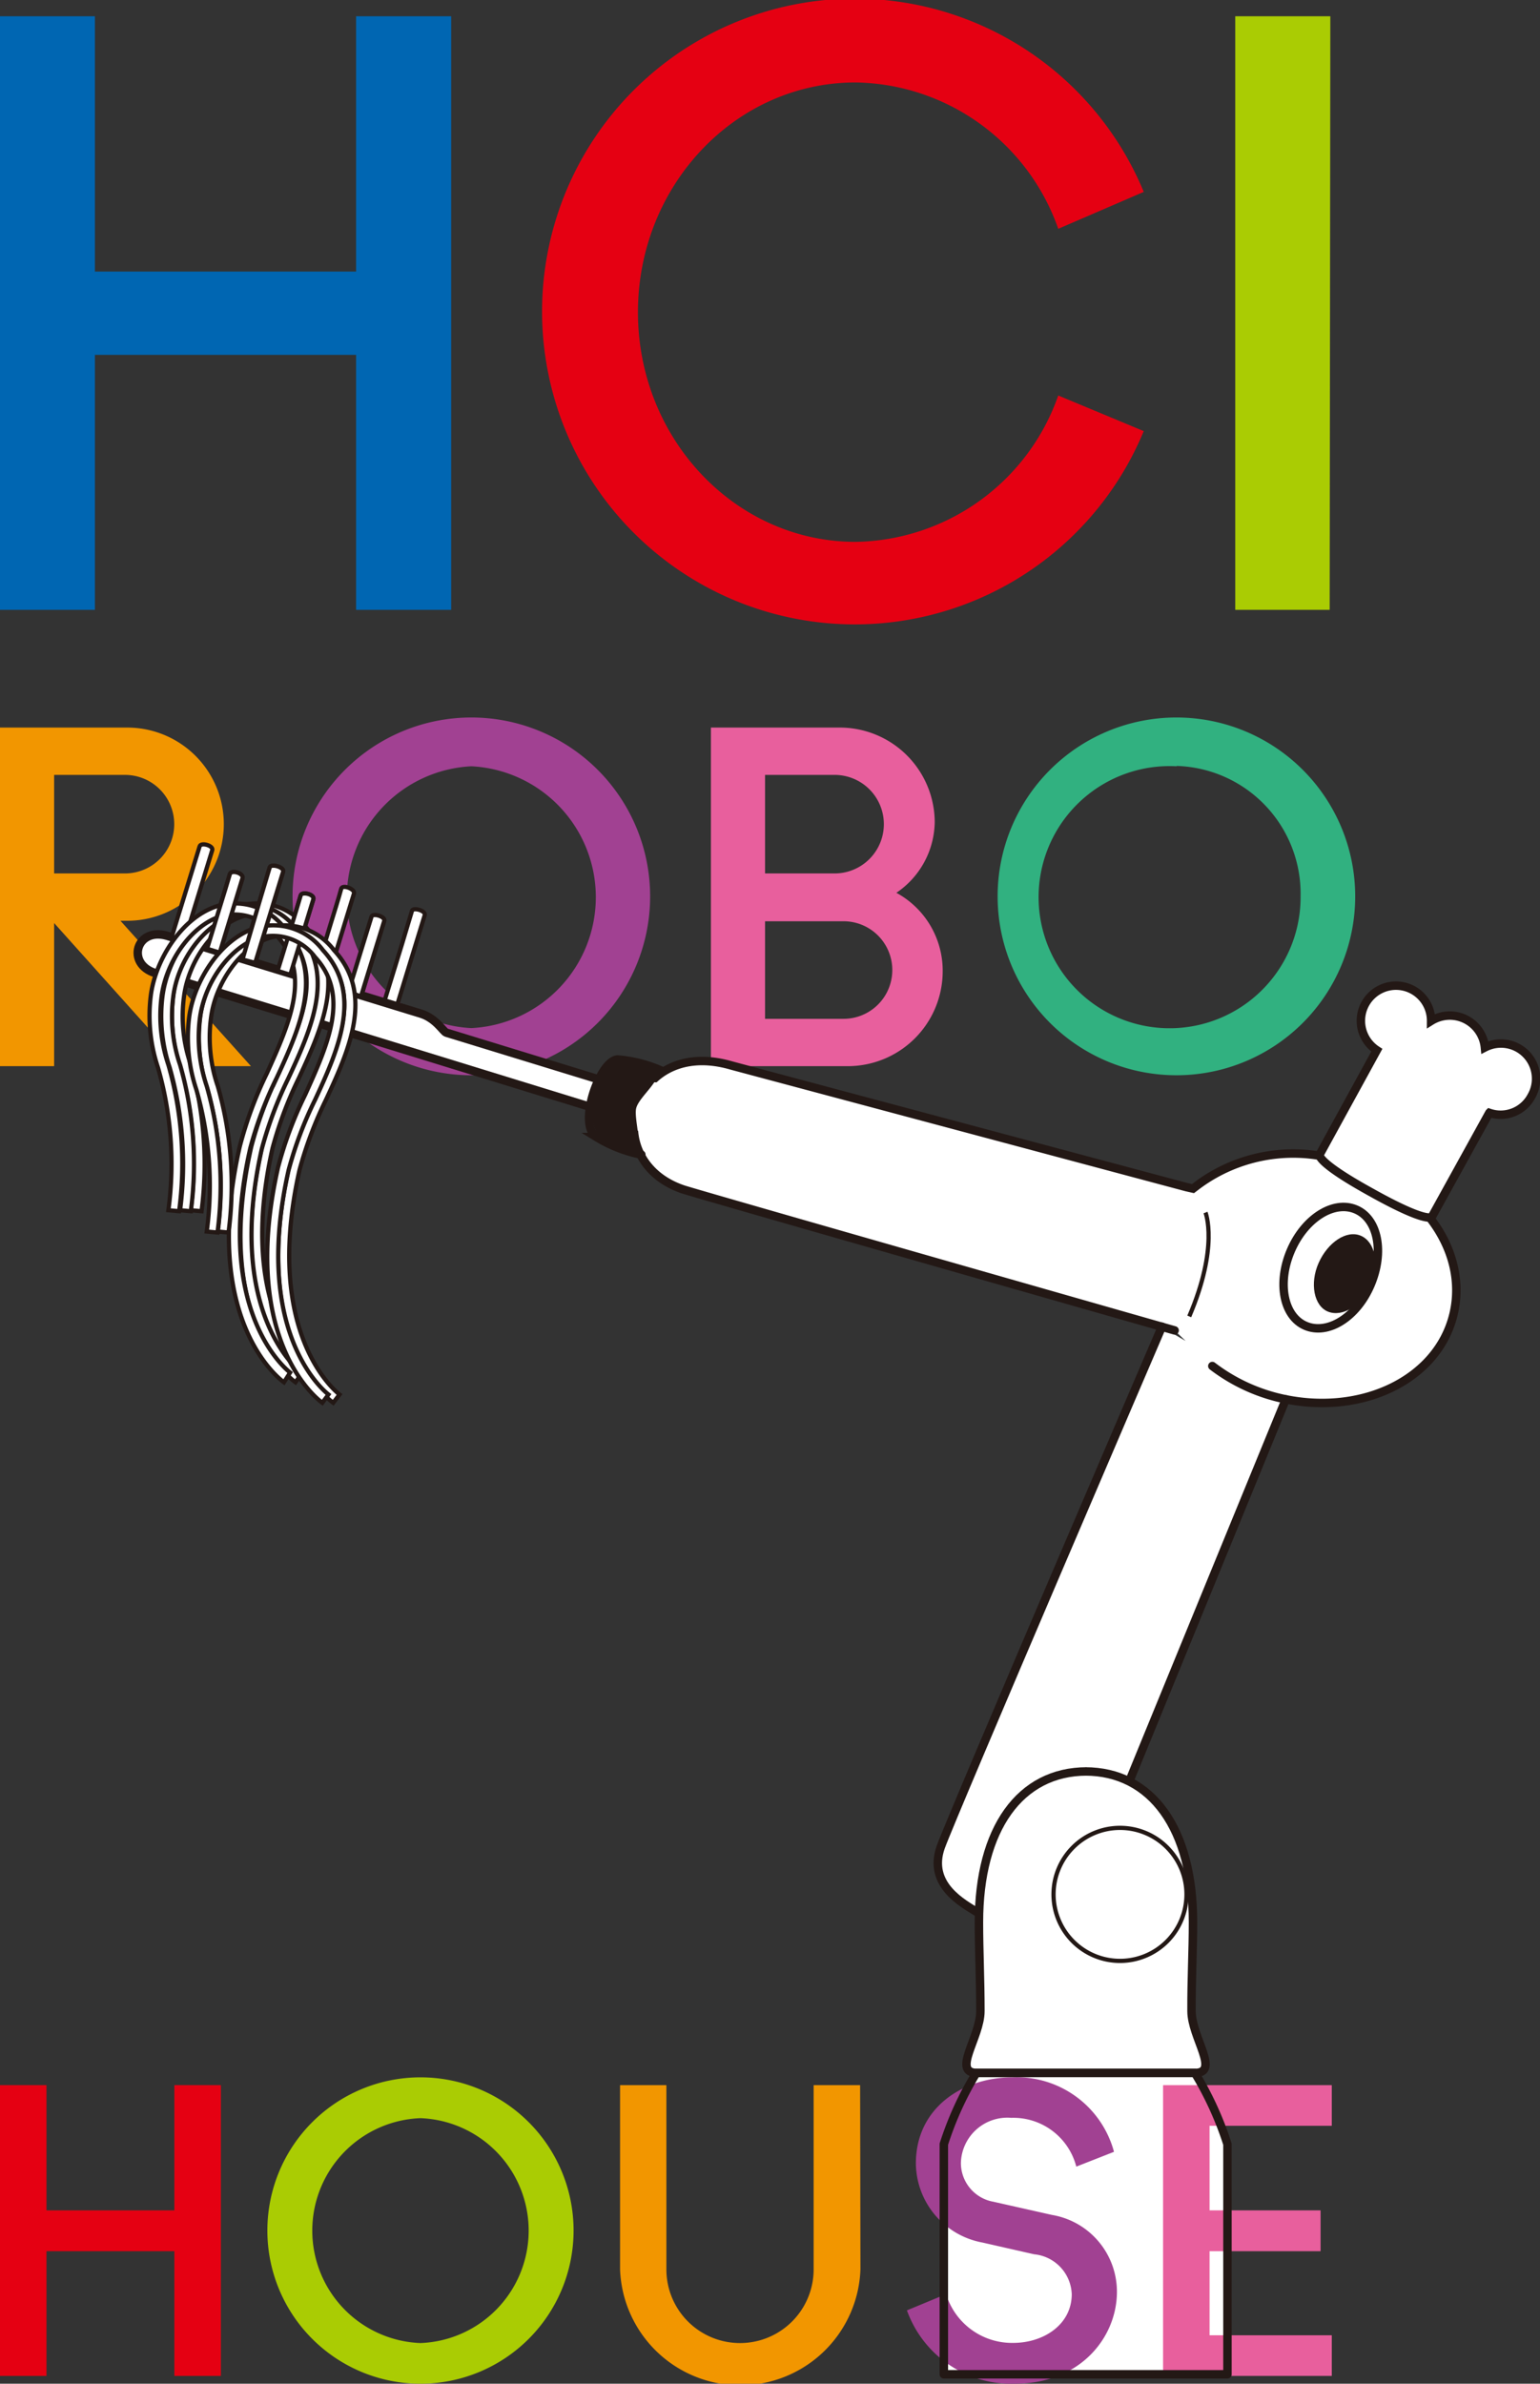 <svg xmlns="http://www.w3.org/2000/svg" viewBox="0 0 94.75 146.58"><rect x="0" y="0" width="94.75" height="146.58" fill="#333333" stroke="none"/><defs><style>.cls-1{fill:#0066b2;}.cls-2{fill:#e50012;}.cls-3{fill:#aacc03;}.cls-4{fill:#f29600;}.cls-5{fill:#a14192;}.cls-6{fill:#e85f9d;}.cls-7{fill:#31b180;}.cls-10,.cls-11,.cls-14,.cls-8{fill:#fff;}.cls-12,.cls-15,.cls-16,.cls-9{fill:none;}.cls-10,.cls-11,.cls-12,.cls-14,.cls-15,.cls-16,.cls-9{stroke:#231815;}.cls-10,.cls-11,.cls-12,.cls-16,.cls-9{stroke-linecap:round;}.cls-10,.cls-11,.cls-12,.cls-14,.cls-15,.cls-9{stroke-miterlimit:10;}.cls-11,.cls-16,.cls-9{stroke-width:0.52px;}.cls-10,.cls-12,.cls-14,.cls-15{stroke-width:0.26px;}.cls-13{fill:#231815;}.cls-16{stroke-linejoin:round;}</style></defs><g id="レイヤー_2" data-name="レイヤー 2"><g id="レイヤー_1-2" data-name="レイヤー 1"><path class="cls-1" d="M27.76,37.5H21.91V21.82H5.84V37.5H0V1H5.84V16.7H21.91V1h5.85Z"/><path class="cls-2" d="M65.11,14.07a13.43,13.43,0,0,0-12.47-9c-7.4,0-13.39,6.34-13.39,14.13s6,14.12,13.39,14.12a13.43,13.43,0,0,0,12.47-9l5.26,2.19a19.24,19.24,0,1,1,0-14.71Z"/><path class="cls-3" d="M81.81,37.5H76V1h5.85Z"/><path class="cls-4" d="M15.44,65.56H11.22l-7.89-8.8v8.8H0V44.74H7.83a5.94,5.94,0,1,1,0,11.88H7.41ZM7.69,47.65H3.33v6.06H7.69a3,3,0,0,0,0-6.06Z"/><path class="cls-5" d="M29,66.12a11,11,0,1,1,11-11A11,11,0,0,1,29,66.12Zm0-19a8.06,8.06,0,0,0,0,16.1,8.06,8.06,0,0,0,0-16.1Z"/><path class="cls-6" d="M52.15,65.56H43.74V44.74h7.88a5.84,5.84,0,0,1,5.89,5.8,5.33,5.33,0,0,1-2.36,4.36A5.45,5.45,0,0,1,58,59.76,5.84,5.84,0,0,1,52.15,65.56Zm-.8-17.91H47.07v6.06h4.28a3,3,0,0,0,0-6.06Zm.55,9H47.07v6H51.9a3,3,0,0,0,0-6Z"/><path class="cls-7" d="M72.38,66.12a11,11,0,1,1,11-11A11,11,0,0,1,72.38,66.12Zm0-19a8.06,8.06,0,1,0,7.64,8A7.86,7.86,0,0,0,72.41,47.1Z"/><path class="cls-2" d="M13.59,146.1H10.73v-7.67H2.86v7.67H0V128.22H2.86v7.7h7.87v-7.7h2.86Z"/><path class="cls-3" d="M25.87,146.58a9.42,9.42,0,1,1,9.42-9.42A9.42,9.42,0,0,1,25.87,146.58Zm0-16.33a6.92,6.92,0,0,0,0,13.83,6.92,6.92,0,0,0,0-13.83Z"/><path class="cls-4" d="M52.94,139.55a7.4,7.4,0,0,1-14.79,0V128.22H41v11.33a4.53,4.53,0,0,0,9.06,0V128.22h2.86Z"/><path class="cls-8" d="M82.26,71.31a9.88,9.88,0,0,0-8.54,1.57l-.29.22L73,73l-28-7.48c-6.16-1.8-8.3,5.78-3,7.61.64.23,30.27,8.68,30.27,8.68l.68.65-1.51-.88s-12.89,30-13.61,32c-.83,2.34,1.42,3.49,2.23,4l9.36-8,9.64-23.51h0c4.8,1,9.37-1.28,10.34-5.19S87.24,72.54,82.26,71.31Z"/><line class="cls-9" x1="79.11" y1="86.05" x2="69.47" y2="109.56"/><path class="cls-9" d="M71.49,81.58s-12.89,30-13.61,32c-.83,2.34,1.42,3.49,2.23,4"/><path class="cls-9" d="M74.59,84a11,11,0,0,0,4,1.93c5,1.24,9.83-1,10.83-5.08s-2.21-8.32-7.19-9.55a9.88,9.88,0,0,0-8.54,1.57l-.29.22L73,73l-28-7.48c-6.16-1.8-8.3,5.78-3,7.61.64.23,30.27,8.68,30.27,8.68"/><path class="cls-10" d="M26.13,56.28l-1.72,5.6-.78-.24L24.75,58h0l.6-2C25.43,55.78,26.22,56,26.13,56.28Z"/><path class="cls-11" d="M10.27,57.54l15.62,4.79c.94.29,1.38,1.11,1.57,1.17L49.6,70.29,49.09,72,23.37,64.08h0L9.56,59.84C7.73,59.28,8.38,57,10.27,57.54Z"/><path class="cls-10" d="M13.06,52.27l-1.72,5.6-.78-.24L11.68,54h0l.6-1.95C12.36,51.77,13.14,52,13.06,52.27Z"/><path class="cls-12" d="M14.92,54l-1.4,4.58-.78-.24,1.12-3.65h0l.28-.93C14.22,53.46,15,53.69,14.92,54Z"/><path class="cls-12" d="M17.42,53.6,15.7,59.21,14.92,59,16,55.32h0l.6-2C16.72,53.1,17.5,53.33,17.42,53.6Z"/><path class="cls-12" d="M19.28,55.29l-1.4,4.59-.78-.24L18.22,56h0l.28-.94C18.58,54.8,19.36,55,19.28,55.29Z"/><path class="cls-10" d="M21.78,54.94c-.09.27-1.72,5.61-1.72,5.61l-.78-.24,1.11-3.65h0s.53-1.7.6-2S21.86,54.67,21.78,54.94Z"/><path class="cls-12" d="M23.64,56.63l-1.4,4.58L21.45,61l1.12-3.64h0l.29-.94C22.94,56.13,23.72,56.36,23.64,56.63Z"/><path class="cls-8" d="M51.28,70c-2.78-1.37-8.16-3.49-11.35-3.45-1.8,0-2.82,2-1,2.83,2.72,1.29,8.3,4,11.34,4.26a1.6,1.6,0,0,0,1.8-1.29A1.65,1.65,0,0,0,51.28,70Z"/><path class="cls-9" d="M84.33,79c-.85,2-2.63,3.11-4,2.53s-1.76-2.65-.91-4.63,2.63-3.11,4-2.53S85.18,77,84.33,79Z"/><path class="cls-13" d="M84.33,79c-.56,1.3-1.73,2-2.61,1.66s-1.15-1.74-.59-3,1.72-2.05,2.6-1.67S84.88,77.72,84.33,79Z"/><path class="cls-14" d="M18.84,85c-.21-.15-5.14-3.78-2.72-14.49A25.38,25.38,0,0,1,17.79,66c1.42-3.15,2.76-6.12.6-8.47a3.25,3.25,0,0,0-3.46-1.18c-1.74.55-3.33,2.72-3.61,4.93a9.13,9.13,0,0,0,.42,4.2,22.39,22.39,0,0,1,.66,9l-.67-.06a21.4,21.4,0,0,0-.64-8.77,10.07,10.07,0,0,1-.43-4.45c.27-2.15,1.87-4.78,4.07-5.48a3.79,3.79,0,0,1,4.15,1.36c2.46,2.67,1,6-.48,9.19a24.15,24.15,0,0,0-1.63,4.33c-2.31,10.24,2.41,13.76,2.45,13.8Z"/><path class="cls-14" d="M18.18,85c-.21-.15-5.13-3.78-2.72-14.49A24.66,24.66,0,0,1,17.14,66c1.41-3.15,2.75-6.12.6-8.47a3.25,3.25,0,0,0-3.46-1.18c-1.75.55-3.34,2.72-3.62,4.93a9.27,9.27,0,0,0,.42,4.2,22,22,0,0,1,.66,9l-.66-.06a21.78,21.78,0,0,0-.64-8.77A9.91,9.91,0,0,1,10,61.24c.28-2.15,1.87-4.78,4.07-5.48a3.81,3.81,0,0,1,4.16,1.36c2.45,2.67,1,6-.49,9.19a24.15,24.15,0,0,0-1.63,4.33c-2.31,10.24,2.41,13.76,2.46,13.8Z"/><path class="cls-14" d="M17.47,85c-.21-.15-5.14-3.78-2.72-14.49A23.89,23.89,0,0,1,16.42,66c1.42-3.15,2.76-6.12.6-8.47a3.25,3.25,0,0,0-3.46-1.18c-1.75.55-3.33,2.72-3.62,4.93a9.41,9.41,0,0,0,.42,4.2,22,22,0,0,1,.66,9l-.66-.06a21.4,21.4,0,0,0-.64-8.77,10.05,10.05,0,0,1-.44-4.45c.28-2.15,1.88-4.78,4.08-5.48a3.8,3.8,0,0,1,4.15,1.36c2.45,2.67,1,6-.48,9.19a23.42,23.42,0,0,0-1.63,4.33c-2.32,10.24,2.4,13.76,2.45,13.8Z"/><path class="cls-10" d="M14.92,54l-1.4,4.58-.78-.24,1.12-3.65h0l.28-.93C14.22,53.46,15,53.69,14.92,54Z"/><path class="cls-10" d="M19.28,55.29l-1.42,4.65-.78-.24L18.22,56h0l.28-.94C18.58,54.8,19.36,55,19.28,55.29Z"/><path class="cls-10" d="M23.64,56.63c-.08.27-1.43,4.64-1.43,4.64L21.43,61l1.14-3.7h0l.29-.94C22.94,56.13,23.72,56.36,23.64,56.63Z"/><path class="cls-9" d="M40.72,65.85a8.25,8.25,0,0,0-2.73-.7c-1.11.1-2.47,4-1.29,4.77A8.41,8.41,0,0,0,39.46,71"/><path class="cls-8" d="M87.81,73.15c-.9-.56-1.34-1.63-2.4-1.94A23.33,23.33,0,0,0,82,70.5c-1.22-.17-1.21,1.77,0,1.93a10,10,0,0,1,2.92.66c.35.18.53.6.81.89a6.55,6.55,0,0,0,1.12.84C87.9,75.48,88.87,73.81,87.81,73.15Z"/><path class="cls-11" d="M94.22,67.41a2.16,2.16,0,0,0-2.86-3,2.17,2.17,0,0,0-3.31-1.63,2.16,2.16,0,1,0-3.34,1.8L81.19,71s-.28.41,3.12,2.29c3.57,2,3.79,1.53,3.79,1.53l3.53-6.39A2.14,2.14,0,0,0,94.22,67.41Z"/><path class="cls-14" d="M20.5,86.26c-.21-.15-5.13-3.79-2.72-14.49a24.75,24.75,0,0,1,1.68-4.46c1.41-3.14,2.75-6.12.6-8.46a3.23,3.23,0,0,0-3.47-1.18c-1.74.55-3.33,2.72-3.61,4.93a9.24,9.24,0,0,0,.42,4.19,22.08,22.08,0,0,1,.66,9l-.66-.06A21.73,21.73,0,0,0,12.76,67a10,10,0,0,1-.44-4.46c.27-2.14,1.87-4.78,4.07-5.48a3.83,3.83,0,0,1,4.16,1.37c2.45,2.66,1,6-.49,9.19a24.35,24.35,0,0,0-1.63,4.32c-2.31,10.24,2.41,13.77,2.46,13.81Z"/><path class="cls-14" d="M19.83,86.26c-.21-.15-5.14-3.79-2.72-14.49a24,24,0,0,1,1.67-4.46c1.42-3.14,2.76-6.12.6-8.46a3.22,3.22,0,0,0-3.46-1.18c-1.75.55-3.33,2.72-3.62,4.93a9.38,9.38,0,0,0,.42,4.19,22.08,22.08,0,0,1,.66,9l-.66-.06A21.36,21.36,0,0,0,12.08,67a10.1,10.1,0,0,1-.44-4.46c.28-2.14,1.88-4.78,4.08-5.48a3.82,3.82,0,0,1,4.15,1.37c2.45,2.66,1,6-.48,9.19a23.6,23.6,0,0,0-1.63,4.32c-2.32,10.24,2.4,13.77,2.45,13.81Z"/><path class="cls-10" d="M17.42,53.6,15.7,59.21,14.92,59,16,55.32h0l.6-2C16.72,53.1,17.5,53.33,17.42,53.6Z"/><path class="cls-13" d="M38.88,65.21a1.34,1.34,0,0,0-.6,0c-1,.16-1.53,1.56-1.7,2.42a2.57,2.57,0,0,0,.67,2.73c.66.57,2,1,2,.25.18-.49-.23-1.91-.11-2.45s1-1.28,1.27-1.88S39.5,65.17,38.88,65.21Z"/><path class="cls-15" d="M74.17,74.56s.84,2.09-1,6.39"/><path class="cls-11" d="M66.77,108.93c4.09,0,6.63,3.53,6.63,9.27,0,1.79-.1,3.48-.09,5.47,0,1.62,1.79,3.8.2,3.8H60.12c-1.59,0,.2-2.18.2-3.8,0-2-.09-3.68-.09-5.47,0-5.74,2.53-9.27,6.63-9.27Z"/><path class="cls-14" d="M73,116.49a4.09,4.09,0,1,1-4.09-4.09A4.09,4.09,0,0,1,73,116.49Z"/><path class="cls-8" d="M60.07,127.47a20.34,20.34,0,0,0-2,4.38V146H75.52V131.85a20.34,20.34,0,0,0-2-4.38Z"/><path class="cls-5" d="M62.43,146.58a6.81,6.81,0,0,1-6.63-4.51l2.41-1a4.24,4.24,0,0,0,4.13,3c1.86,0,3.6-1.12,3.6-3a2.56,2.56,0,0,0-2.32-2.45l-3.17-.72a5,5,0,0,1-4.1-4.86c0-3.46,2.93-5.3,5.94-5.3a6.2,6.2,0,0,1,6.25,4.58l-2.32.91a4,4,0,0,0-4-3A2.86,2.86,0,0,0,59.12,133a2.42,2.42,0,0,0,2,2.39l3.6.81a4.79,4.79,0,0,1,4,4.77C68.7,143.7,66.51,146.58,62.43,146.58Z"/><path class="cls-6" d="M81.94,146.1H71.56V128.22H81.94v2.5H74.42v5.2h6.83v2.51H74.42v5.17h7.52Z"/><path class="cls-16" d="M60.07,127.47a20.34,20.34,0,0,0-2,4.38V146H75.52V131.85a20.34,20.34,0,0,0-2-4.38Z"/></g></g></svg>